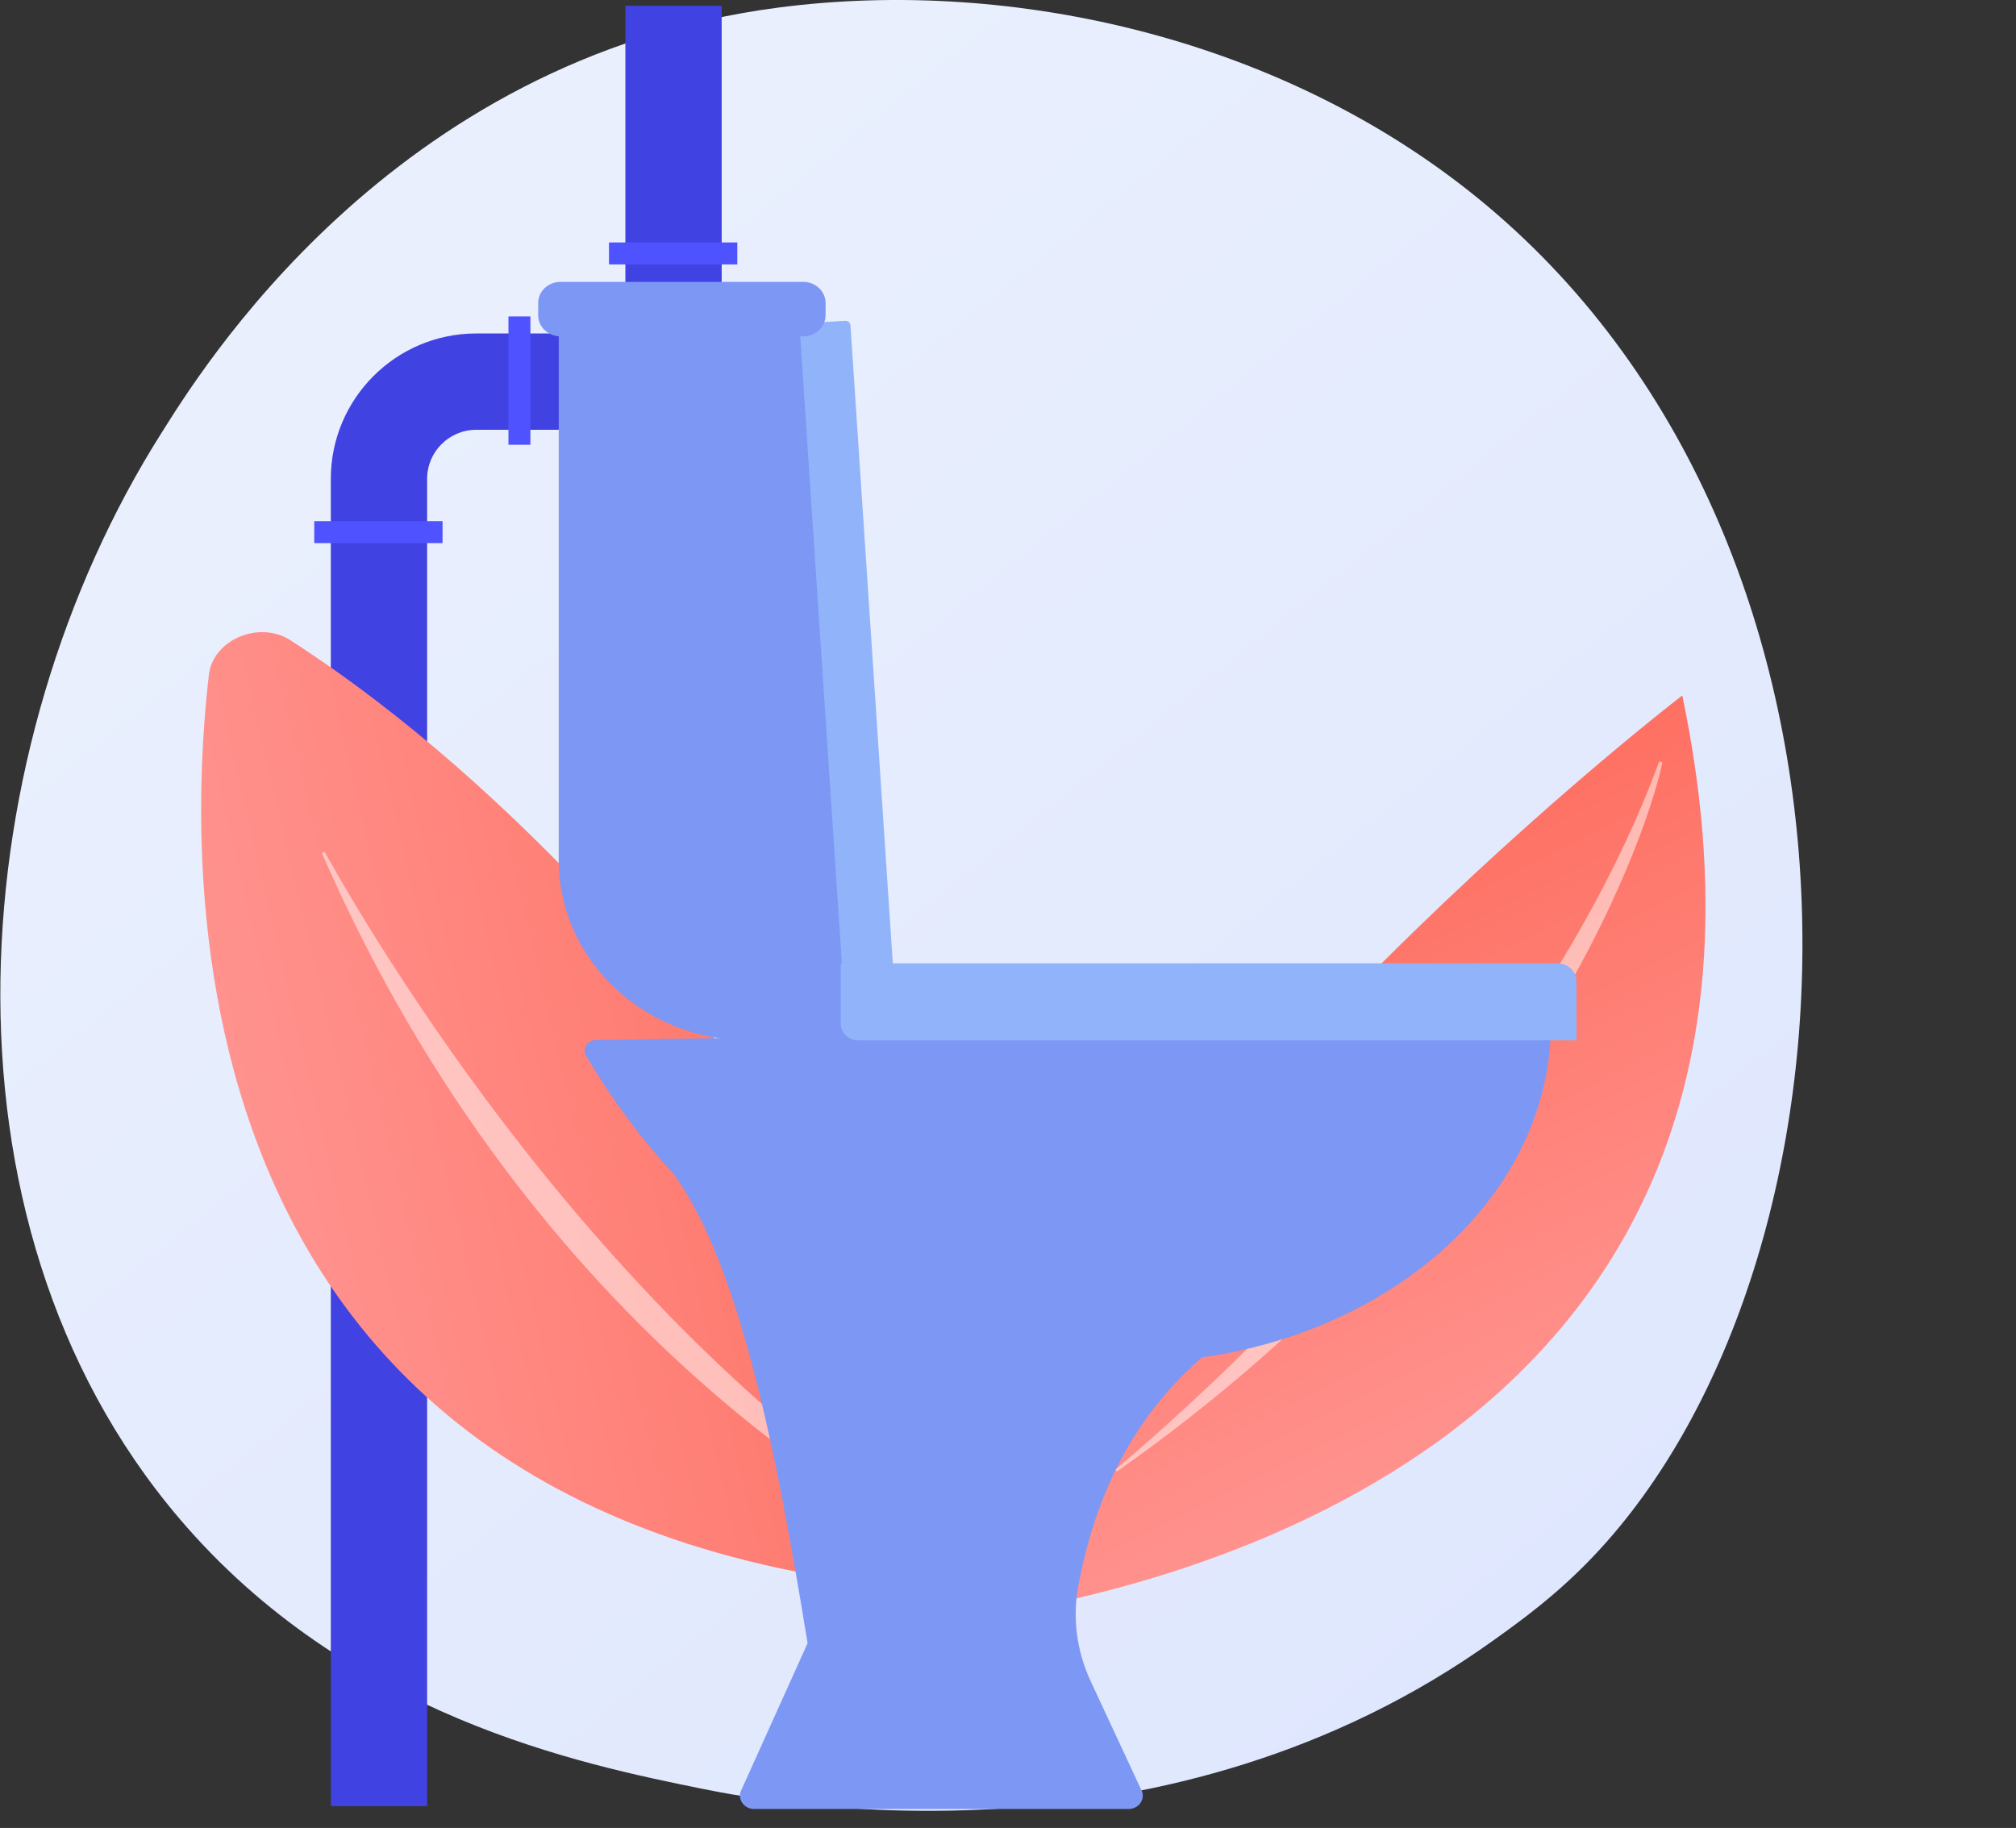 <?xml version="1.0" encoding="UTF-8"?> <svg xmlns="http://www.w3.org/2000/svg" width="472" height="428" viewBox="0 0 472 428" fill="none"><rect x="0" y="0" width="472" height="428" fill="#333333" stroke="none"/> <path d="M373.094 364.349C364.431 373.472 356.234 379.355 349.756 384.004C273.623 438.643 183.536 422.717 164.391 418.826C136.118 413.082 81.468 401.98 41.957 355.506C-17.82 285.195 -8.511 174.419 37.855 101.297C46.337 87.922 91.137 13.683 182.194 1.779C237.3 -5.427 301.537 9.106 348.055 48.087C445.7 129.91 438.748 295.214 373.094 364.349Z" fill="url(#paint0_linear_26_780)"></path> <path d="M99.999 422.901H77.452V112.119C77.452 93.35 92.718 78.081 111.482 78.081H134.935C141.267 78.081 146.418 72.929 146.418 66.596V1.345H168.965V66.596C168.965 85.364 153.699 100.633 134.935 100.633H111.482C105.151 100.633 99.999 105.786 99.999 112.119V422.901Z" fill="url(#paint1_linear_26_780)"></path> <path d="M172.622 56.768H142.581V61.911H172.622V56.768Z" fill="url(#paint2_linear_26_780)"></path> <path d="M124.183 74.091V104.138H119.042V74.091H124.183Z" fill="url(#paint3_linear_26_780)"></path> <path d="M73.576 122.016H103.616V127.16H73.576V122.016Z" fill="url(#paint4_linear_26_780)"></path> <path d="M251.902 373.448C251.902 373.448 176.577 219.978 67.999 149.908C60.701 145.198 49.857 149.777 48.907 157.996C42.553 212.96 41.393 376.016 251.902 373.448Z" fill="url(#paint5_linear_26_780)"></path> <path opacity="0.5" d="M231.305 366.736C231.834 367.032 231.349 367.767 230.774 367.539C209.59 359.154 125.24 313.957 75.451 199.947C75.291 199.581 75.912 199.304 76.108 199.655C90.562 225.493 147.525 320.026 231.305 366.736Z" fill="white"></path> <path d="M393.867 162.838C393.867 162.838 266.553 260.243 220.12 364.866C216.999 371.898 222.861 379.607 230.465 378.431C281.316 370.571 429.381 332.909 393.867 162.838Z" fill="url(#paint6_linear_26_780)"></path> <path opacity="0.5" d="M388.357 178.582C388.542 178.083 389.286 178.303 389.169 178.823C384.904 197.984 357.211 277.075 261.659 344.434C261.352 344.65 261.003 344.213 261.291 343.97C282.445 326.134 359.202 257.569 388.357 178.582Z" fill="white"></path> <path d="M203.899 245.767L175.335 243.598C150.748 243.598 130.817 224.712 130.817 201.414V71.516H188.141L203.899 245.767Z" fill="#7D97F4"></path> <path d="M209.472 232.233L197.588 232.939L187.258 77.276C187.203 76.436 187.876 75.711 188.762 75.659L197.863 75.116C198.514 75.079 199.073 75.547 199.115 76.16L209.472 232.233Z" fill="#91B3FA"></path> <path d="M281.42 317.829L157.667 274.805C173.099 296.145 181.617 338.813 189.076 384.748L173.367 419.573C172.775 421.572 174.361 423.555 176.555 423.555H264.248C266.423 423.555 268.006 421.603 267.447 419.61L255.357 393.638C252.077 386.594 251.047 378.783 252.476 371.203C256.41 350.306 265.092 331.99 281.42 317.829Z" fill="#7D97F4"></path> <path d="M139.447 243.527C137.475 243.558 136.258 245.575 137.223 247.208C165.977 295.764 210.511 319.066 263.905 319.066C317.508 319.066 361.18 285.049 363.05 242.52C363.112 241.098 361.906 239.914 360.405 239.939L139.447 243.527Z" fill="#7D97F4"></path> <path d="M369.096 243.595H200.94C198.67 243.595 196.833 241.854 196.833 239.703V225.552H364.636C367.098 225.552 369.096 227.445 369.096 229.778V243.595Z" fill="#91B3FA"></path> <path d="M188.066 78.751H131.226C128.338 78.751 126 76.532 126 73.799V70.952C126 68.216 128.341 66 131.226 66H188.066C190.953 66 193.291 68.219 193.291 70.952V73.799C193.291 76.535 190.953 78.751 188.066 78.751Z" fill="#7D97F4"></path> <defs> <linearGradient id="paint0_linear_26_780" x1="476.86" y1="549.126" x2="99.571" y2="80.661" gradientUnits="userSpaceOnUse"> <stop stop-color="#DAE3FE"></stop> <stop offset="1" stop-color="#E9EFFD"></stop> </linearGradient> <linearGradient id="paint1_linear_26_780" x1="401.564" y1="-102.609" x2="354.58" y2="-49.509" gradientUnits="userSpaceOnUse"> <stop stop-color="#4F52FF"></stop> <stop offset="1" stop-color="#4042E2"></stop> </linearGradient> <linearGradient id="paint2_linear_26_780" x1="168.987" y1="36.749" x2="231.297" y2="-86.824" gradientUnits="userSpaceOnUse"> <stop stop-color="#4F52FF"></stop> <stop offset="1" stop-color="#4042E2"></stop> </linearGradient> <linearGradient id="paint3_linear_26_780" x1="-2559" y1="-1262.57" x2="-2682.57" y2="-1324.85" gradientUnits="userSpaceOnUse"> <stop stop-color="#4F52FF"></stop> <stop offset="1" stop-color="#4042E2"></stop> </linearGradient> <linearGradient id="paint4_linear_26_780" x1="-820.103" y1="1927.49" x2="-882.414" y2="2051.07" gradientUnits="userSpaceOnUse"> <stop stop-color="#4F52FF"></stop> <stop offset="1" stop-color="#4042E2"></stop> </linearGradient> <linearGradient id="paint5_linear_26_780" x1="62.207" y1="282.795" x2="221.695" y2="245.223" gradientUnits="userSpaceOnUse"> <stop stop-color="#FF928E"></stop> <stop offset="1" stop-color="#FE7062"></stop> </linearGradient> <linearGradient id="paint6_linear_26_780" x1="341.554" y1="338.102" x2="282.336" y2="217.685" gradientUnits="userSpaceOnUse"> <stop stop-color="#FF928E"></stop> <stop offset="1" stop-color="#FE7062"></stop> </linearGradient> </defs> </svg> 